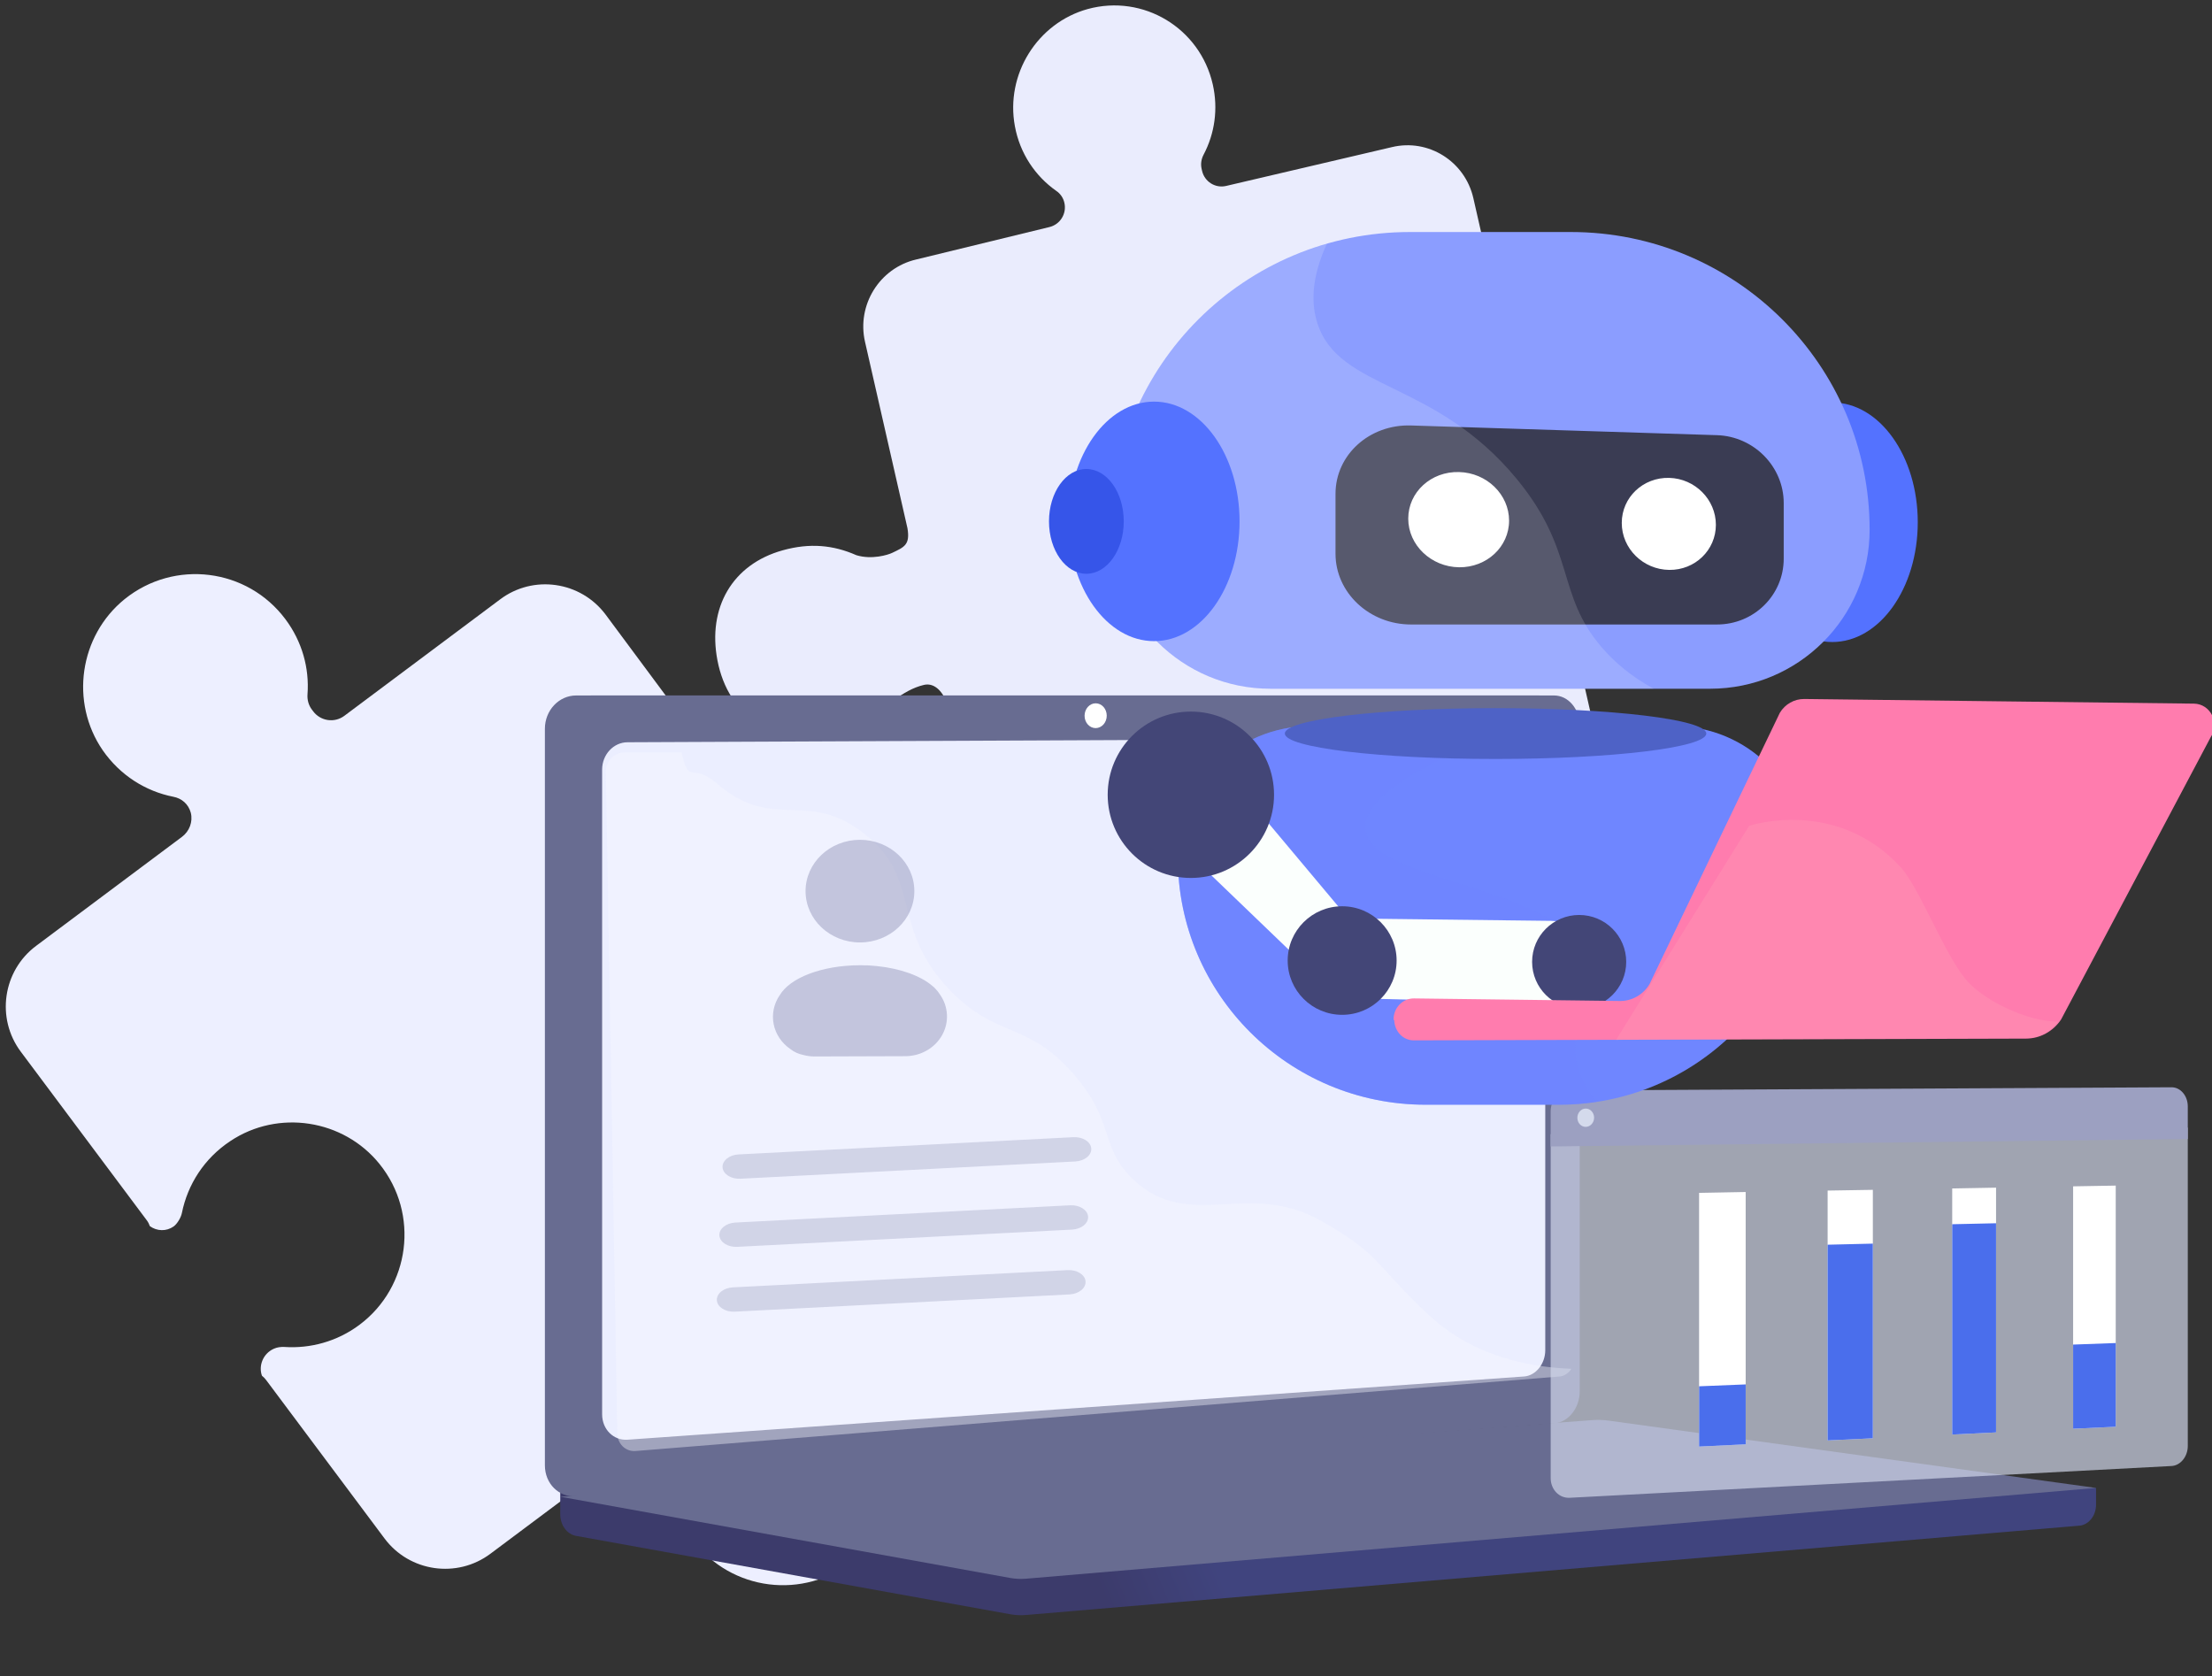 <svg width="194" height="147" viewBox="0 0 194 147" fill="none" xmlns="http://www.w3.org/2000/svg">
<rect x="0" y="0" width="194" height="147" fill="#333333" stroke="none"/>
<g clip-path="url(#clip0_5980_28840)">
<path d="M24.014 118.277C24.31 118.142 24.623 118.106 24.946 118.12C27.212 118.269 29.557 117.65 31.522 116.182C35.98 112.85 36.809 106.447 33.288 102.077C30.125 98.148 24.394 97.272 20.21 100.059C17.895 101.59 16.46 103.882 15.956 106.356C15.882 106.751 15.559 107.305 15.231 107.55C14.581 108.007 13.759 107.97 13.142 107.524C13.083 107.369 13.011 107.197 12.889 107.033L1.824 92.228C-0.364 89.299 0.239 85.135 3.168 82.946L15.959 73.387C16.614 72.898 16.929 72.067 16.735 71.276C16.523 70.499 15.929 70.008 15.202 69.871C12.773 69.39 10.541 67.997 9.01 65.796C6.115 61.581 6.957 55.765 10.929 52.542C15.3 49.019 21.69 49.828 25.034 54.303C26.502 56.267 27.138 58.598 26.97 60.878C26.933 61.359 27.059 61.832 27.344 62.214L27.467 62.377C28.106 63.232 29.327 63.425 30.201 62.772L43.846 52.574C46.762 50.367 50.926 50.968 53.115 53.896C53.115 53.896 62.811 66.946 62.82 66.996L63.663 68.01L63.676 68.029C64.111 68.611 63.746 69.45 63.042 69.608C62.942 69.626 62.86 69.631 62.792 69.653C60.398 69.827 57.681 70.327 55.488 72.135C54.937 72.575 54.537 72.988 54.05 73.55C51.023 76.975 50.686 82.329 53.748 86.73C57.458 92.036 63.63 92.895 68.169 89.673C69.997 88.363 70.939 87.347 71.86 85.922C72.607 84.684 74.182 81.98 74.182 81.98C74.474 81.422 75.133 81.355 75.513 81.978L85.017 96.584C87.205 99.512 86.602 103.676 83.673 105.866L69.936 116.132C69.135 116.73 68.97 117.874 69.568 118.674L69.677 118.82C69.948 119.184 70.32 119.416 70.761 119.512C73.167 120.038 75.381 121.445 76.876 123.673C79.675 127.874 78.811 133.622 74.876 136.818C70.504 140.34 64.114 139.531 60.77 135.057C59.248 133.02 58.639 130.612 58.848 128.273C58.885 127.905 58.827 127.524 58.664 127.192C58.13 126.174 56.836 125.922 55.962 126.574L43.008 136.256C40.079 138.445 35.914 137.844 33.726 134.915L23.341 121.02C23.233 120.874 23.119 120.76 22.974 120.642C22.662 119.77 23.059 118.707 24.014 118.277Z" fill="#EDEFFF"/>
<path d="M68.654 48.256C71.021 47.597 73.079 47.791 75.109 48.688C76.464 49.101 77.884 48.656 78.235 48.488C79.31 47.977 79.835 47.776 79.586 46.314L75.864 29.973C75.128 26.744 77.139 23.507 80.346 22.757L92.031 19.913C92.967 19.693 93.57 18.75 93.351 17.787C93.251 17.346 93 16.982 92.628 16.732C90.804 15.448 89.45 13.463 89.01 11.073C88.162 6.52 90.976 2.018 95.396 0.793C100.275 -0.539 105.238 2.46 106.362 7.392C106.855 9.558 106.53 11.725 105.563 13.556C105.357 13.942 105.289 14.381 105.385 14.802L105.426 14.982C105.641 15.925 106.576 16.529 107.532 16.306L122.072 12.902C125.275 12.132 128.482 14.148 129.218 17.376L133.105 34.439C133.21 34.9 132.918 35.369 132.46 35.477L132.4 35.491C132.181 35.542 131.939 35.493 131.748 35.39C129.754 34.188 127.284 33.753 124.821 34.456C120.401 35.68 117.591 40.203 118.46 44.751C119.409 49.746 124.264 52.918 129.164 51.771C131.415 51.244 133.286 49.877 134.495 48.094C134.622 47.917 134.803 47.79 135.022 47.739L135.241 47.687C135.7 47.58 136.165 47.873 136.27 48.334L139.951 64.494C140.687 67.722 138.676 70.96 135.469 71.71L120.829 75.137C119.952 75.342 119.4 76.232 119.601 77.114L119.637 77.274C119.729 77.675 119.95 78.004 120.278 78.244C122.067 79.557 123.376 81.531 123.796 83.925C124.571 88.432 121.768 92.89 117.367 94.11C112.489 95.442 107.525 92.443 106.402 87.51C105.89 85.265 106.281 83.019 107.323 81.149C107.534 80.783 107.586 80.369 107.49 79.948C107.29 79.066 106.408 78.512 105.532 78.717L93.727 81.589C90.52 82.34 87.313 80.324 86.577 77.096L83.133 61.978C82.806 60.724 81.995 59.837 81.039 60.06C79.078 60.519 77.671 62.116 75.954 63.178C75.045 63.74 74.014 64.151 72.92 64.407C68.04 65.549 63.868 62.893 62.92 57.898C62.042 53.31 64.213 49.486 68.654 48.256Z" fill="#EAECFD"/>
<path d="M183.831 130.483L49.137 129.302V132.792C49.137 133.739 49.724 134.543 50.52 134.686L88.607 141.561C89.061 141.641 89.515 141.662 89.974 141.625L182.368 133.792C183.19 133.723 183.831 132.915 183.831 131.941V130.483Z" fill="url(#paint0_linear_5980_28840)"/>
<path d="M134.949 124.827L50.529 131.212C49.017 131.324 47.789 130.111 47.789 128.498V63.909C47.789 62.297 49.017 60.988 50.529 60.988H134.949C136.193 60.988 137.197 62.169 137.197 63.627V122.012C137.203 123.476 136.193 124.731 134.949 124.827Z" fill="#686C91"/>
<path d="M136.297 124.827L51.876 131.212C50.365 131.324 49.137 130.111 49.137 128.498V63.909C49.137 62.297 50.365 60.988 51.876 60.988H136.297C137.541 60.988 138.545 62.169 138.545 63.627V122.012C138.55 123.476 137.541 124.731 136.297 124.827Z" fill="#686C91"/>
<path d="M133.667 120.709L55.035 126.253C53.807 126.338 52.809 125.343 52.809 124.029V67.485C52.809 66.171 53.807 65.096 55.035 65.091L133.667 64.745C134.692 64.739 135.525 65.708 135.525 66.905V118.41C135.52 119.607 134.692 120.634 133.667 120.709Z" fill="#EBEEFF"/>
<path d="M97.065 62.76C97.065 63.361 96.632 63.845 96.093 63.851C95.554 63.851 95.121 63.367 95.121 62.765C95.121 62.164 95.559 61.675 96.093 61.675C96.632 61.675 97.065 62.159 97.065 62.76Z" fill="white"/>
<path opacity="0.4" d="M115.955 107.109C109.445 103.363 104.329 108.109 99.389 103.427C96.394 100.586 97.867 98.468 94.183 94.222C90.103 89.518 87.443 91.099 83.347 86.869C78.162 81.516 80.757 77.355 76.287 73.513C70.867 68.852 68.024 73.168 62.865 68.698C60.639 66.772 60.421 68.968 59.785 65.988H54.739C53.852 65.988 53.137 66.754 53.137 67.702L54.137 125.653C54.137 126.6 54.852 127.313 55.739 127.244L136.777 120.71C137.199 120.678 137.573 120.412 137.813 120.034C131.517 119.789 127.645 117.528 125.173 115.192C120.334 110.622 121.173 110.115 115.955 107.109Z" fill="#F8F8FF"/>
<g opacity="0.5">
<path fill-rule="evenodd" clip-rule="evenodd" d="M95.707 100.712C95.662 100.123 94.958 99.68 94.136 99.723L64.778 101.235C63.956 101.277 63.326 101.789 63.371 102.378C63.416 102.966 64.119 103.409 64.942 103.367L94.299 101.854C95.122 101.812 95.752 101.3 95.707 100.712Z" fill="#B2B6D0"/>
<path fill-rule="evenodd" clip-rule="evenodd" d="M95.429 106.685C95.384 106.097 94.681 105.654 93.859 105.696L64.501 107.209C63.678 107.251 63.048 107.763 63.093 108.351C63.139 108.94 63.842 109.383 64.664 109.34L94.022 107.828C94.844 107.786 95.475 107.274 95.429 106.685Z" fill="#B2B6D0"/>
<path fill-rule="evenodd" clip-rule="evenodd" d="M95.207 112.369C95.162 111.781 94.458 111.338 93.636 111.38L64.278 112.893C63.456 112.935 62.826 113.447 62.871 114.035C62.916 114.624 63.619 115.067 64.442 115.024L93.799 113.512C94.622 113.47 95.252 112.958 95.207 112.369Z" fill="#B2B6D0"/>
<path d="M75.421 82.646C72.787 82.646 70.651 80.631 70.651 78.146C70.651 75.661 72.787 73.646 75.421 73.646C78.056 73.646 80.191 75.661 80.191 78.146C80.191 80.631 78.056 82.646 75.421 82.646Z" fill="#9598BB"/>
<path d="M68.384 87.28C69.26 85.76 72.08 84.646 75.433 84.646H75.484C75.954 84.642 76.424 84.666 76.891 84.718C78.982 84.927 80.75 85.578 81.779 86.465C81.868 86.532 81.95 86.608 82.024 86.691C82.182 86.851 82.322 87.027 82.44 87.216C82.808 87.739 83.019 88.348 83.05 88.976C83.082 89.605 82.934 90.229 82.621 90.784C82.308 91.339 81.843 91.802 81.274 92.126C80.705 92.449 80.054 92.62 79.391 92.62L71.455 92.646C71.118 92.646 70.782 92.602 70.457 92.515C70.035 92.433 69.641 92.252 69.311 91.989C68.549 91.468 68.027 90.688 67.853 89.812C67.68 88.936 67.868 88.029 68.379 87.281L68.384 87.28Z" fill="#9598BB"/>
</g>
<path d="M139.661 124.534L49.137 131.254L88.607 138.379C89.061 138.459 89.515 138.48 89.974 138.443L183.831 130.483L141.103 124.582C140.622 124.513 140.142 124.502 139.661 124.534Z" fill="#686C91"/>
<path d="M62.34 131.425L137.708 125.748L161.035 128.94L86.318 135.011L62.34 131.425Z" fill="#686C91"/>
<path opacity="0.68" d="M136 99.458V129.619C136 130.623 136.744 131.391 137.663 131.346L190.447 128.56C191.236 128.52 191.876 127.732 191.876 126.804V98.881L136 99.458Z" fill="#D4DAEC"/>
<path d="M190.447 95.347L137.663 95.624C136.744 95.629 136 96.442 136 97.445V100.537L191.876 99.884V97.024C191.876 96.09 191.236 95.342 190.447 95.347Z" fill="#9CA0C1"/>
<path d="M139.808 98.012C139.808 98.454 139.479 98.815 139.074 98.82C138.67 98.825 138.34 98.469 138.34 98.022C138.34 97.581 138.67 97.214 139.074 97.214C139.479 97.214 139.808 97.571 139.808 98.012Z" fill="#D4DAEC"/>
<path d="M153.102 126.658L149.016 126.854V104.607L153.102 104.531V126.658Z" fill="white"/>
<path d="M153.102 126.658L149.016 126.854V121.569L153.102 121.404V126.658Z" fill="#4A6EEC"/>
<path d="M164.255 126.131L160.289 126.317V104.406L164.255 104.341V126.131Z" fill="white"/>
<path d="M164.255 126.131L160.289 126.317V109.153L164.255 109.058V126.131Z" fill="#4A6EEC"/>
<path d="M175.061 125.614L171.215 125.8V104.22L175.061 104.15V125.614Z" fill="white"/>
<path d="M175.061 125.614L171.215 125.8V107.357L175.061 107.271V125.614Z" fill="#4A6EEC"/>
<path d="M185.557 125.117L181.82 125.293V104.034L185.557 103.969V125.117Z" fill="white"/>
<path d="M185.557 125.118L181.82 125.293V117.911L185.557 117.775V125.118Z" fill="#4A6EEC"/>
<path d="M141.262 82.62C141.262 82.62 137.984 84.525 138.964 86.77C139.554 88.121 140.987 88.593 142.039 88.757C142.7 88.862 143.306 88.384 143.378 87.72L143.565 85.864L141.262 82.62Z" fill="url(#paint1_linear_5980_28840)"/>
<path d="M160.695 56.301C164.836 56.301 168.194 51.599 168.194 45.799C168.194 39.998 164.836 35.296 160.695 35.296C156.553 35.296 153.195 39.998 153.195 45.799C153.195 51.599 156.553 56.301 160.695 56.301Z" fill="#5472FF"/>
<path d="M137.766 20.347H123.649C109.174 20.347 97.438 32.041 97.438 46.463C97.438 54.16 103.697 60.397 111.422 60.397H149.988C157.713 60.397 163.973 54.16 163.973 46.463C163.978 32.041 152.242 20.347 137.766 20.347Z" fill="#8B9DFF"/>
<path d="M136.731 96.877H125.027C113.032 96.877 103.301 87.188 103.301 75.23C103.301 68.851 108.491 63.679 114.894 63.679H146.859C153.261 63.679 158.452 68.851 158.452 75.23C158.457 87.188 148.727 96.877 136.731 96.877Z" fill="#6F86FF"/>
<path d="M150.587 54.764H123.752C120.115 54.764 117.129 51.986 117.129 48.56V43.306C117.129 39.88 120.11 37.196 123.752 37.311L150.587 38.162C153.832 38.266 156.438 40.929 156.438 44.113V48.994C156.438 52.184 153.832 54.764 150.587 54.764Z" fill="#3A3C53"/>
<path d="M132.352 45.656C132.352 47.945 130.396 49.773 127.966 49.746C125.514 49.713 123.508 47.803 123.508 45.48C123.508 43.153 125.514 41.324 127.966 41.396C130.396 41.456 132.352 43.367 132.352 45.656Z" fill="white"/>
<path d="M150.489 46.024C150.489 48.236 148.665 50.004 146.395 49.977C144.102 49.949 142.234 48.105 142.234 45.859C142.234 43.614 144.108 41.846 146.395 41.907C148.665 41.967 150.489 43.812 150.489 46.024Z" fill="white"/>
<path opacity="0.15" d="M140.45 56.735C136.46 52.063 138.235 48.324 133.017 41.994C125.837 33.282 117.461 34.27 115.544 28.357C115.015 26.721 114.949 24.47 116.376 21.368C105.438 24.509 97.438 34.555 97.438 46.463C97.438 54.16 103.697 60.397 111.422 60.397H145.034C143.023 59.304 141.552 58.025 140.45 56.735Z" fill="white"/>
<path d="M101.214 56.224C105.356 56.224 108.713 51.522 108.713 45.722C108.713 39.922 105.356 35.219 101.214 35.219C97.072 35.219 93.715 39.922 93.715 45.722C93.715 51.522 97.072 56.224 101.214 56.224Z" fill="#5472FF"/>
<path d="M95.278 50.317C97.089 50.317 98.557 48.26 98.557 45.722C98.557 43.184 97.089 41.127 95.278 41.127C93.468 41.127 92 43.184 92 45.722C92 48.26 93.468 50.317 95.278 50.317Z" fill="#3655E9"/>
<path opacity="0.4" d="M139.613 84.964C138.009 77.454 120.25 77.635 119.765 72.721C119.39 68.939 129.59 65.189 130.868 64.717C131.965 64.316 133.05 63.976 134.13 63.679H114.894C108.491 63.679 103.301 68.851 103.301 75.23C103.301 87.182 113.026 96.877 125.027 96.877H136.731C137.855 96.877 138.957 96.789 140.037 96.63C139.018 95.373 138.356 93.995 138.197 92.496C137.838 89.169 140.235 87.874 139.613 84.964Z" fill="#6F86FF"/>
<path d="M131.165 66.556C141.371 66.556 149.646 65.558 149.646 64.327C149.646 63.096 141.371 62.098 131.165 62.098C120.958 62.098 112.684 63.096 112.684 64.327C112.684 65.558 120.958 66.556 131.165 66.556Z" fill="#4E62C6"/>
<path d="M115.306 85.475L103.614 74.237C102.594 72.656 102.964 70.558 104.462 69.416C106.171 68.115 108.628 68.571 109.752 70.399L119.467 81.988L115.306 85.475Z" fill="#FBFFFD"/>
<path d="M115.468 80.512L136.032 80.753C137.916 80.786 139.465 82.257 139.581 84.135C139.718 86.271 137.972 88.055 135.823 87.973L115.242 87.451L115.468 80.512Z" fill="#FBFFFD"/>
<path d="M117.711 88.994C120.349 88.994 122.488 86.863 122.488 84.234C122.488 81.605 120.349 79.474 117.711 79.474C115.072 79.474 112.934 81.605 112.934 84.234C112.934 86.863 115.072 88.994 117.711 88.994Z" fill="#434677"/>
<path d="M138.498 88.461C140.778 88.461 142.625 86.62 142.625 84.349C142.625 82.078 140.778 80.237 138.498 80.237C136.219 80.237 134.371 82.078 134.371 84.349C134.371 86.62 136.219 88.461 138.498 88.461Z" fill="#434677"/>
<path d="M192.409 61.704L158.241 61.297C157.37 61.286 156.554 61.748 156.097 62.511L144.666 86.309C144.11 87.232 143.123 87.792 142.071 87.781L124.014 87.555C123.011 87.544 122.196 88.401 122.223 89.439H122.278C122.306 90.438 123.039 91.239 124.009 91.234L177.689 91.08C178.917 91.075 180.063 90.449 180.763 89.406L193.88 64.657C194.718 63.416 193.869 61.72 192.409 61.704Z" fill="#FF7CAE"/>
<path opacity="0.2" d="M172.382 85.866C170.453 83.5 168.319 77.823 166.707 76.064C161.032 69.873 153.41 72.419 153.41 72.419L141.734 91.19L177.798 91.036C178.933 91.031 179.799 90.504 180.509 89.592C177.633 89.587 173.793 87.601 172.382 85.866Z" fill="#FFB7BD"/>
<path d="M104.443 76.991C108.472 76.991 111.738 73.725 111.738 69.696C111.738 65.667 108.472 62.401 104.443 62.401C100.415 62.401 97.148 65.667 97.148 69.696C97.148 73.725 100.415 76.991 104.443 76.991Z" fill="#434677"/>
</g>
<defs>
<linearGradient id="paint0_linear_5980_28840" x1="106.029" y1="135.652" x2="96.576" y2="139.636" gradientUnits="userSpaceOnUse">
<stop stop-color="#40447E"/>
<stop offset="0.996" stop-color="#3C3B6B"/>
</linearGradient>
<linearGradient id="paint1_linear_5980_28840" x1="138.782" y1="85.692" x2="143.564" y2="85.692" gradientUnits="userSpaceOnUse">
<stop stop-color="#444B8C"/>
<stop offset="0.996" stop-color="#26264F"/>
</linearGradient>
<clipPath id="clip0_5980_28840">
<rect width="194" height="146" fill="white" transform="translate(0 0.347)"/>
</clipPath>
</defs>
</svg>
